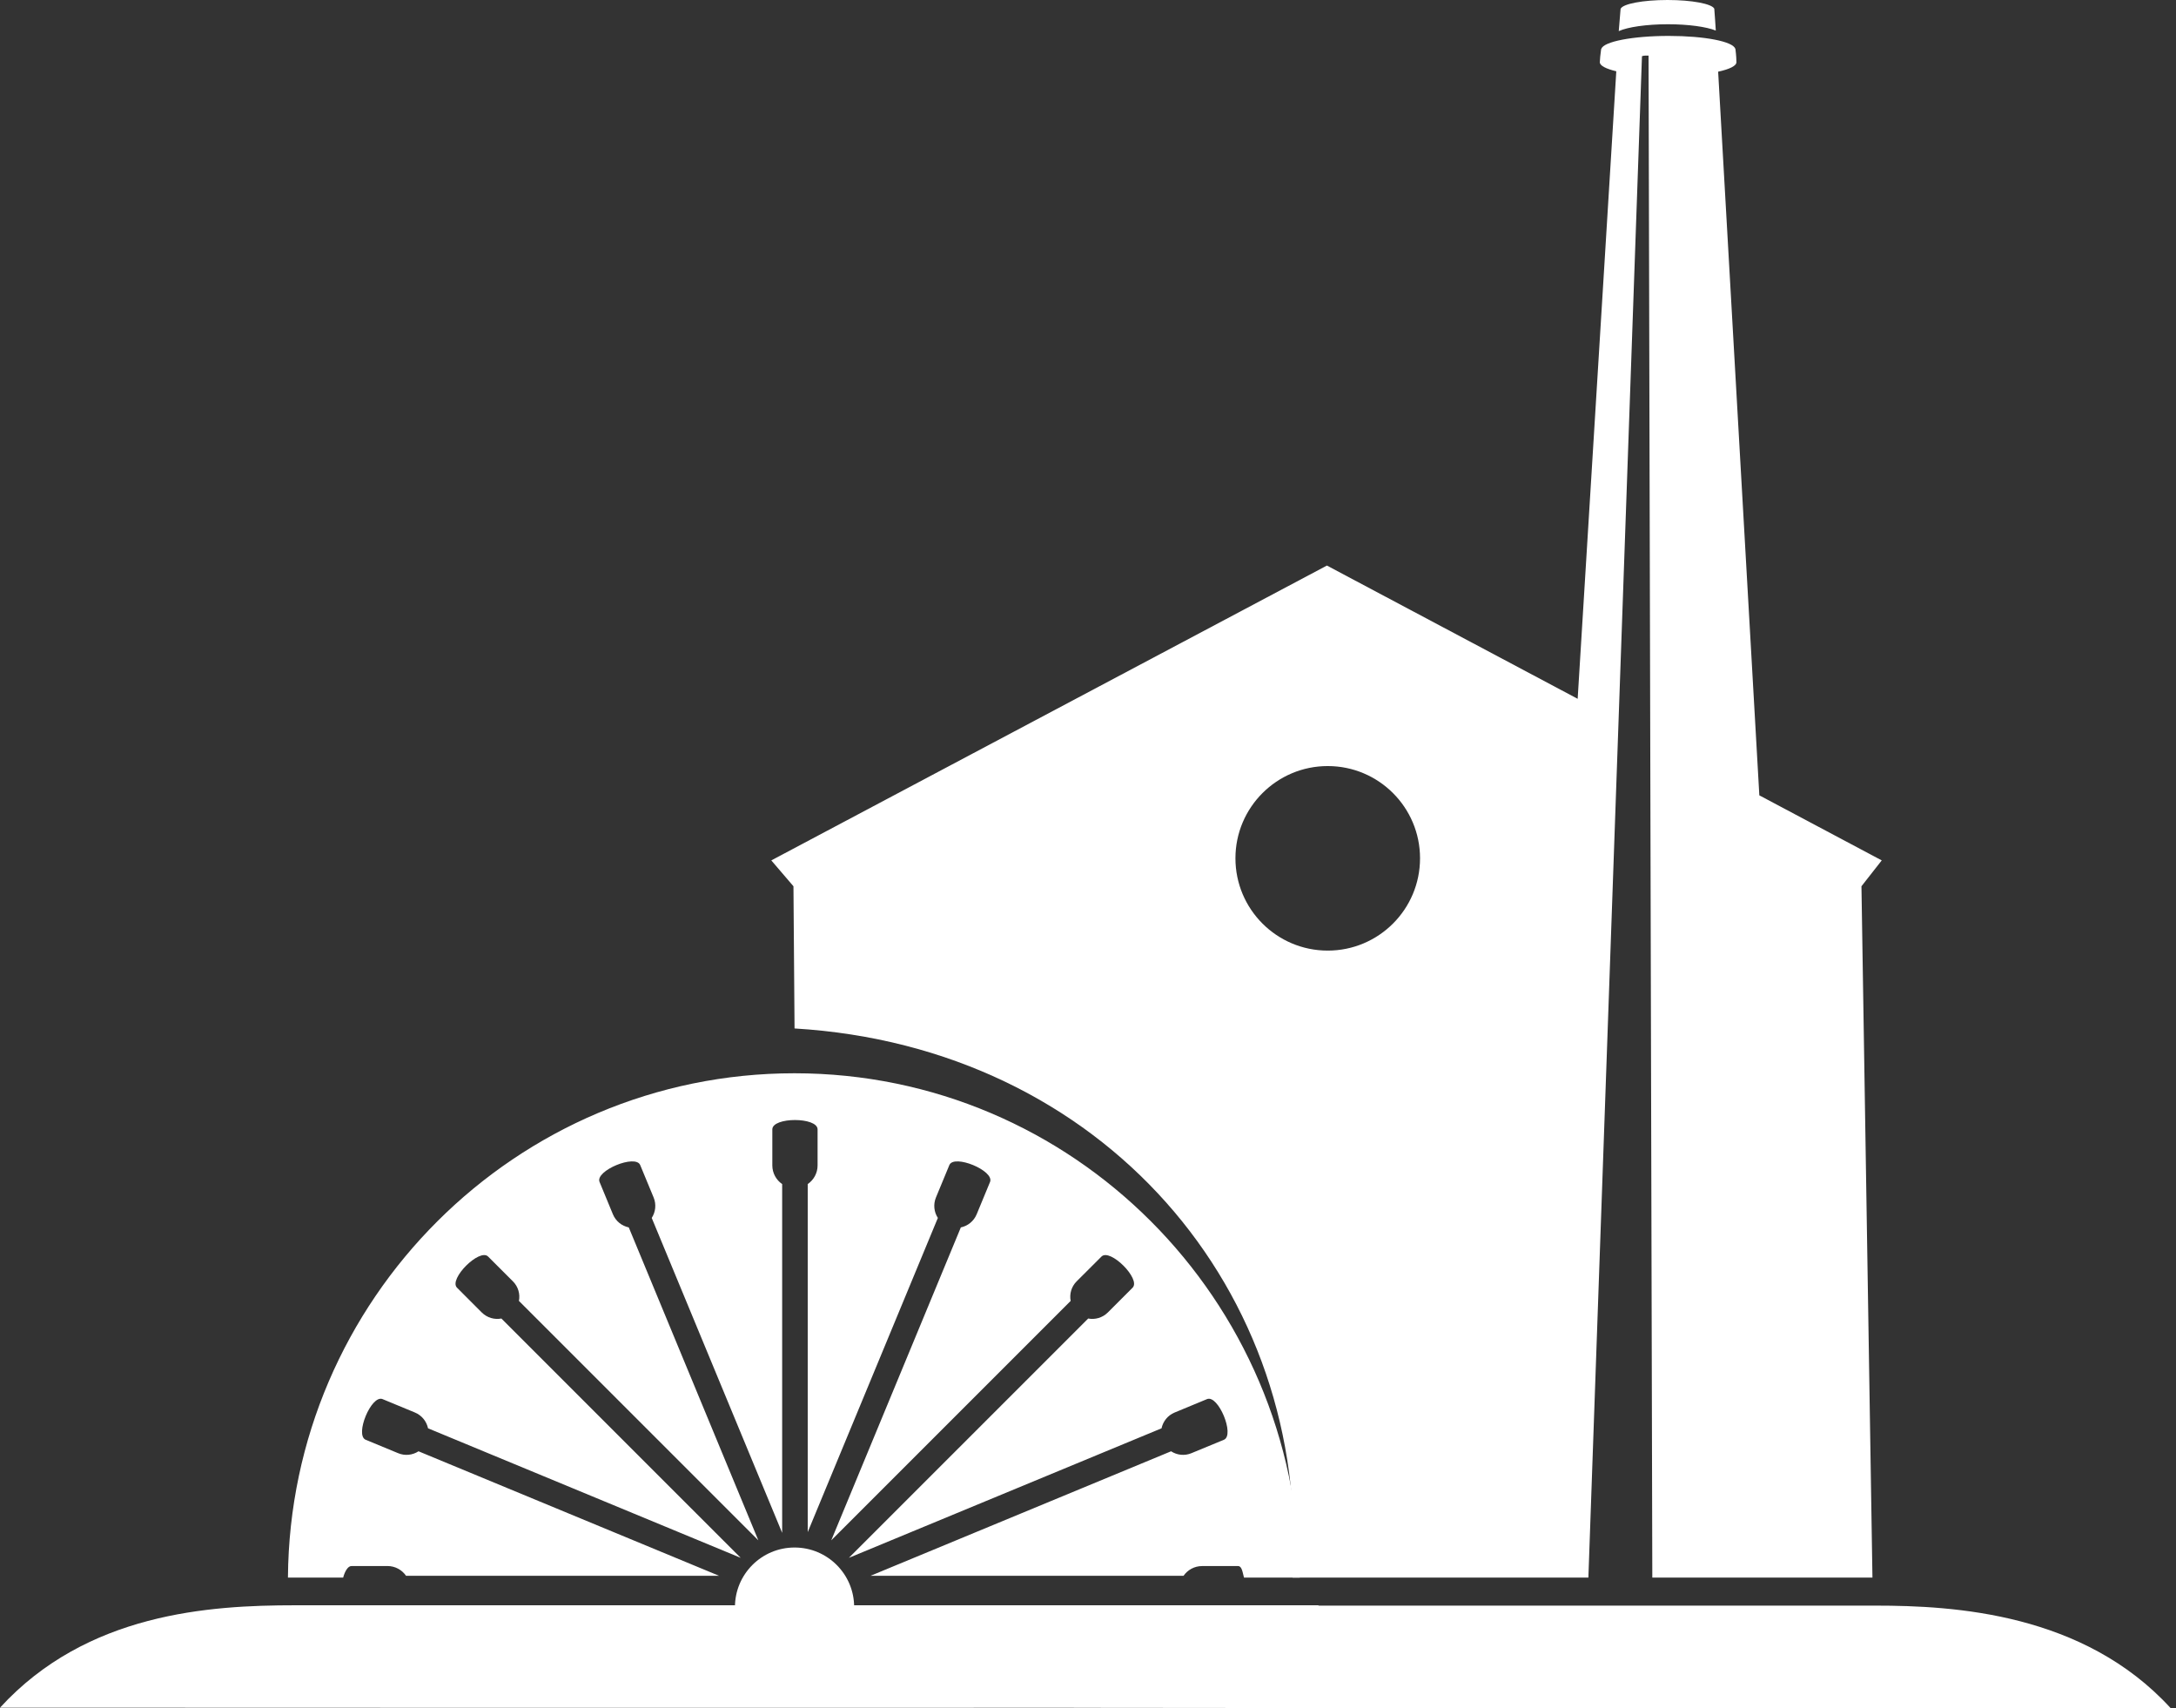 <svg xmlns="http://www.w3.org/2000/svg" viewBox="0 0 234 183.66">
	<rect x="0" y="0" width="234" height="183.66" fill="#333333" stroke="none"/>
	<g fill="#FFFFFF">
		<path d="M184.348,0.934C184.093,0.412,181.954,0,179.315,0c-2.655,0-4.811,0.418-5.036,0.946   c-0.001,0-0.004,0-0.005-0.001l-0.198,2.4c0.977-0.437,2.976-0.737,5.289-0.737c2.207,0,4.129,0.273,5.147,0.678   C184.513,3.286,184.359,0.934,184.348,0.934z"></path>
		<path d="M45.007,156.042c-0.634,0.41-1.448,0.516-2.198,0.201l-3.481-1.439c-1.205-0.499,0.605-4.871,1.811-4.373   l3.483,1.442c0.749,0.312,1.25,0.96,1.409,1.698l33.62,13.926l-25.732-25.73c-0.743,0.141-1.532-0.078-2.109-0.648l-2.665-2.668   c-0.922-0.924,2.422-4.27,3.346-3.346l2.665,2.662c0.576,0.574,0.792,1.37,0.648,2.107l25.746,25.742l-13.933-33.646   c-0.74-0.153-1.392-0.657-1.704-1.407l-1.438-3.48c-0.501-1.209,3.874-3.02,4.372-1.814l1.442,3.483   c0.308,0.746,0.208,1.567-0.204,2.199l14.027,33.861v-37.501c-0.637-0.439-1.058-1.174-1.058-2.006v-3.873   c0-1.344,4.867-1.344,4.867,0v3.873c0,0.832-0.421,1.567-1.06,2.006v37.421l13.994-33.781c-0.413-0.632-0.512-1.453-0.205-2.199   l1.441-3.483c0.5-1.206,4.875,0.605,4.376,1.814l-1.44,3.48c-0.313,0.75-0.965,1.254-1.701,1.407l-13.935,33.646l25.745-25.742   c-0.144-0.737,0.071-1.533,0.646-2.107l2.667-2.662c0.924-0.924,4.268,2.422,3.348,3.346l-2.667,2.668   c-0.577,0.57-1.367,0.789-2.11,0.648l-25.732,25.73l33.621-13.926c0.158-0.738,0.659-1.387,1.408-1.698l3.484-1.442   c1.205-0.498,3.017,3.874,1.812,4.373l-3.484,1.439c-0.748,0.314-1.562,0.209-2.195-0.201l-32.325,13.389h33.664   c0.438-0.635,1.168-1.049,2-1.049h3.869c0.401,0,0.472,0.627,0.633,1.238h5.996c-0.215-29.881-24.382-54.223-54.336-54.223   c-29.947,0-54.263,24.334-54.47,54.223c0.542-0.005,5.938,0,5.938,0c0.162-0.611,0.491-1.242,0.894-1.242h3.869   c0.832,0,1.564,0.418,2.002,1.053h33.665L45.007,156.042z"></path>
		<path d="M198.739,172.634h-56.907c-0.025-0.01-0.057-0.025-0.086-0.035H31.729c-9.186,0-22.393,0.814-31.729,11.01   c10.035,0,69.447,0.033,115.467,0.01c0.013,0,0.02,0.002,0.032,0.006c39.421,0.068,105.675,0.018,117.913,0.018   c-9.336-10.192-23.224-11.008-31.729-11.008"></path>
		<path d="M91.852,172.794c0,3.539-2.87,6.404-6.408,6.404c-3.54,0-6.409-2.865-6.409-6.404   c0-3.541,2.869-6.406,6.409-6.406C88.981,166.388,91.852,169.253,91.852,172.794"></path>
		<path d="M202.356,92.509l-13.163-6.994l-4.429-77.806c1.216-0.267,1.965-0.624,1.965-1.017   c0-0.217-0.011-0.665-0.109-1.442c-0.004-0.002-0.011-0.002-0.015-0.004c-0.233-0.78-3.268-1.384-7.161-1.384   c-3.873,0-7.026,0.616-7.239,1.395c-0.006,0.002-0.016,0.003-0.021,0.006c-0.074,0.479-0.144,1.201-0.144,1.43   c0,0.372,0.673,0.709,1.771,0.972l-4.154,67.472l-26.965-14.328L82.944,92.509l2.382,2.782l0.117,15.288   c33.215,1.988,55.525,28.259,53.555,59.041h31.812l5.762-163.575c0.065-0.013,0.126-0.09,0.709-0.068l0.005,2.15l0,0l0.398,161.493   h23.673l-1.182-74.329L202.356,92.509z M142.779,102.208c-5.477,0-9.924-4.444-9.924-9.925c0-5.471,4.447-9.916,9.924-9.916   c5.485,0,9.927,4.445,9.927,9.916C152.706,97.764,148.265,102.208,142.779,102.208z"></path>
	</g>
</svg>